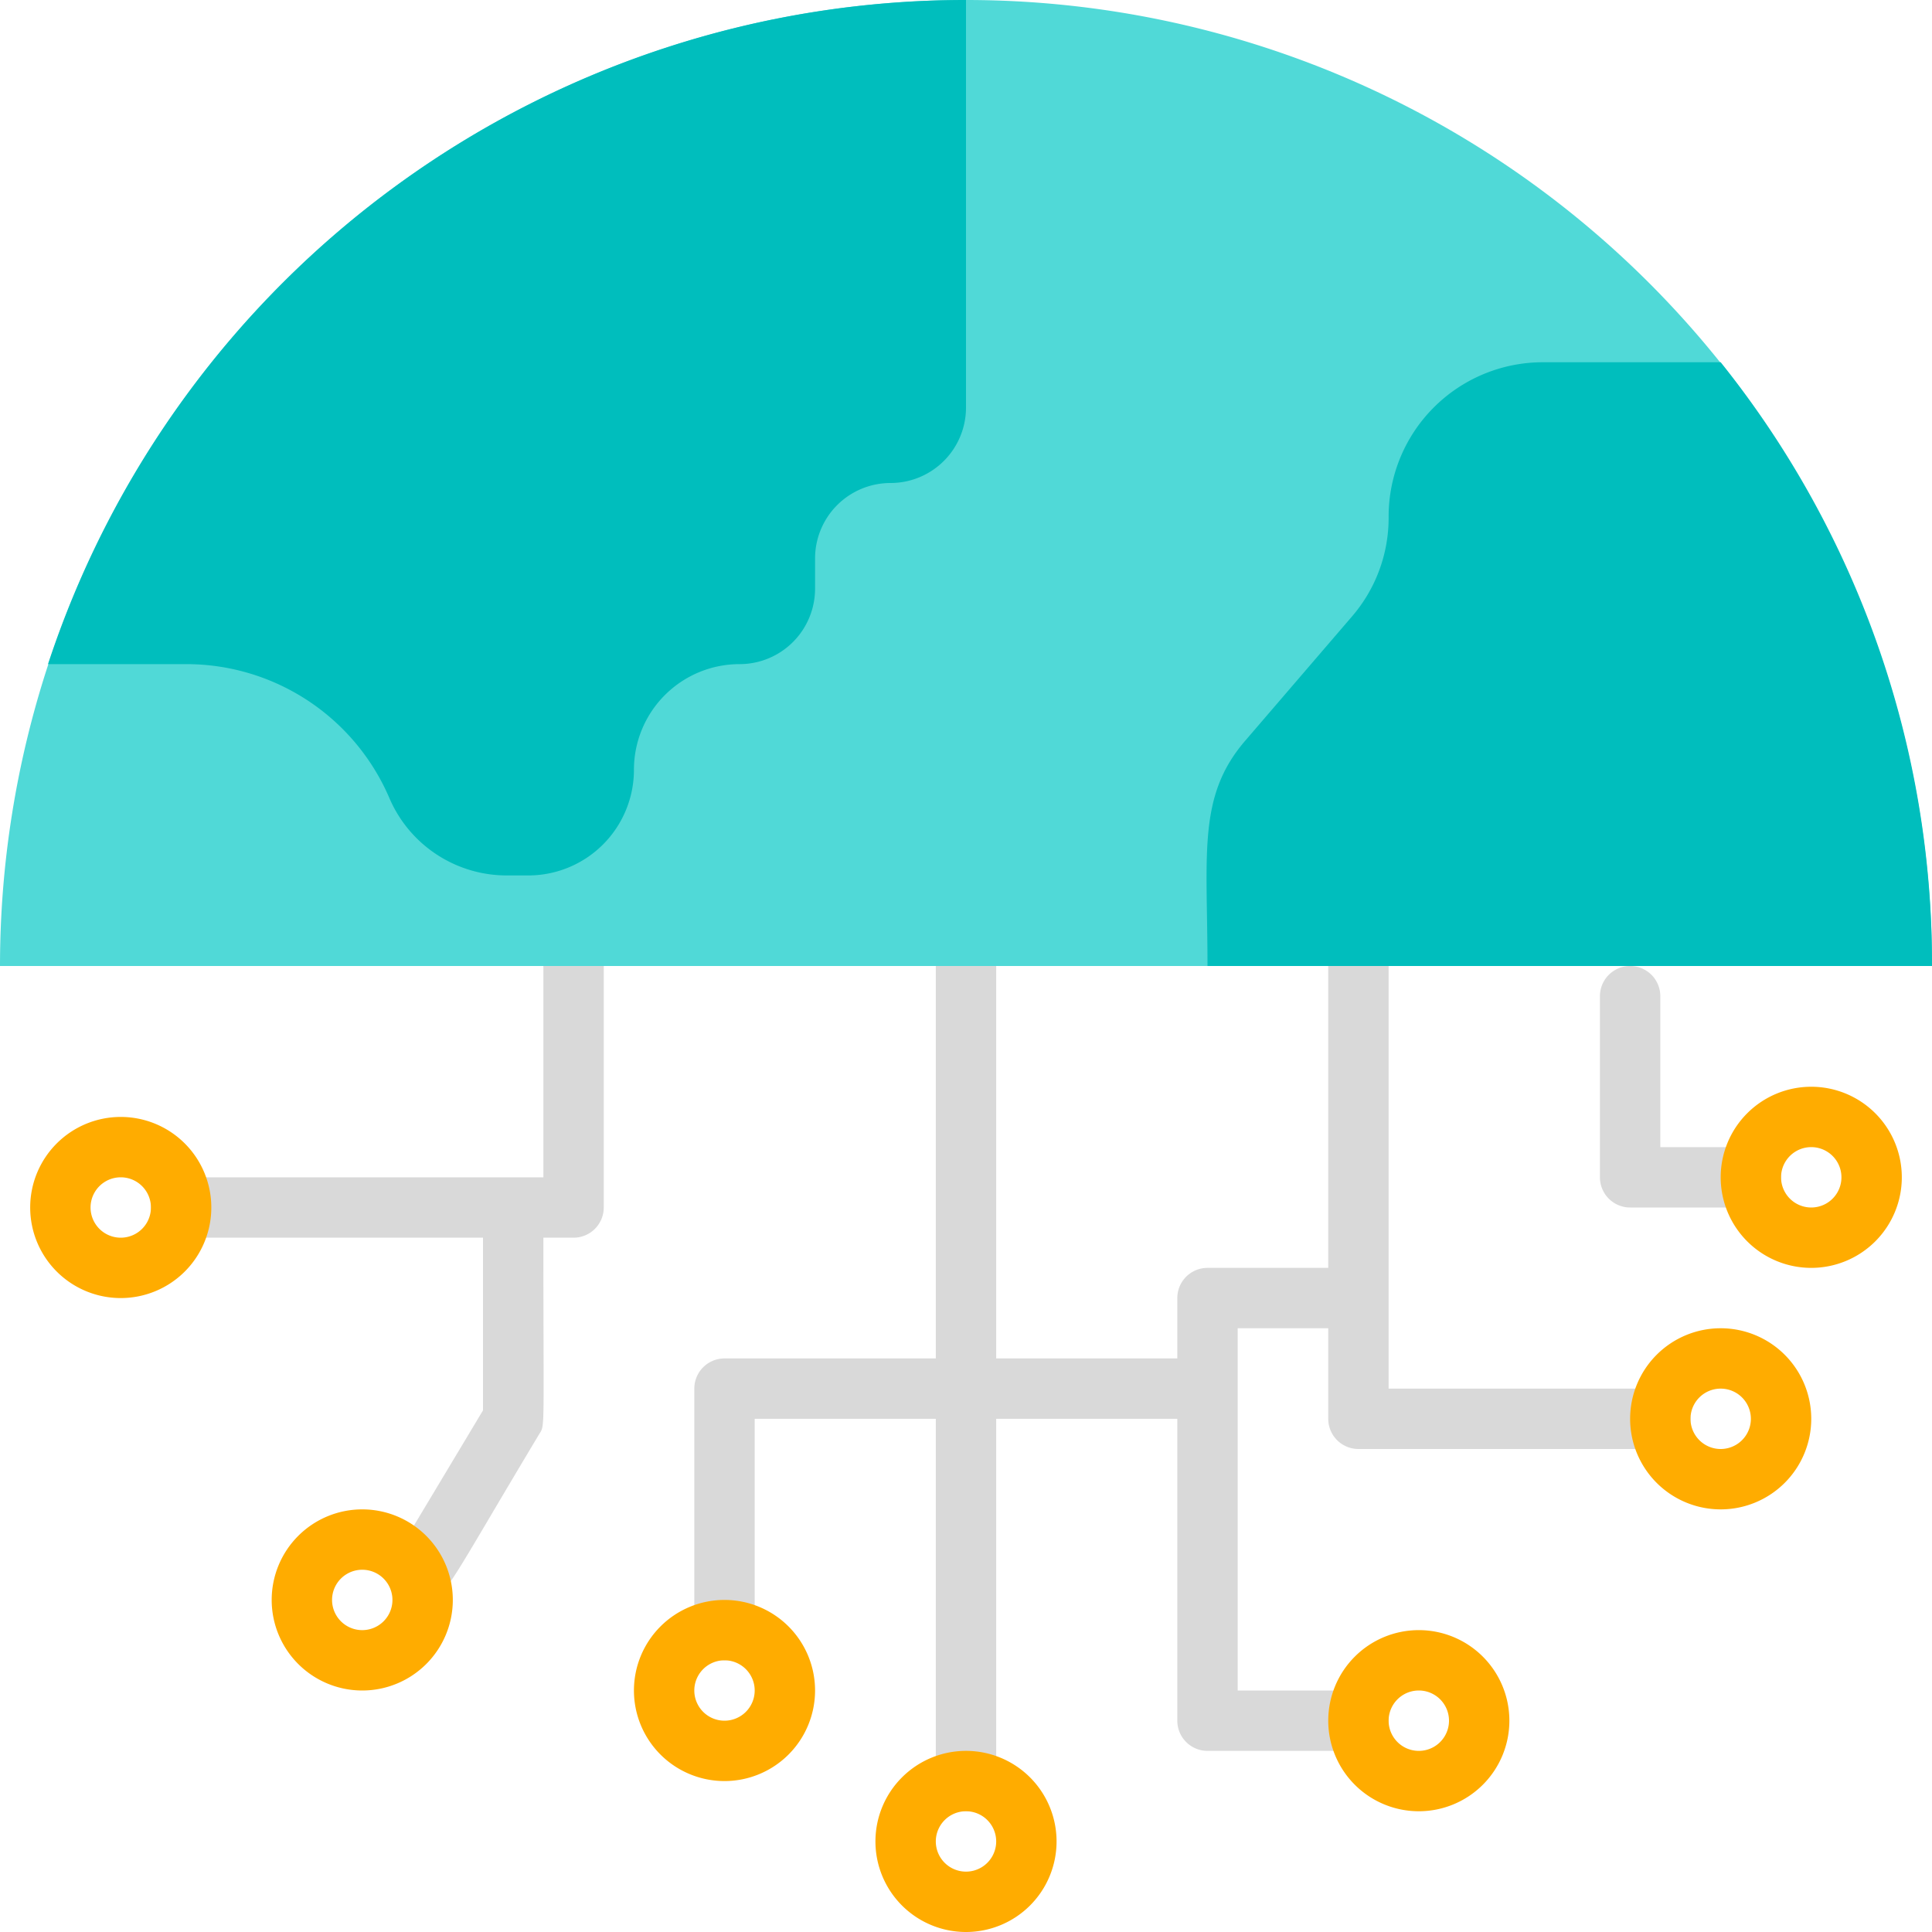 <svg xmlns="http://www.w3.org/2000/svg" viewBox="0 0 64 64"><defs><style>.cls-1{fill:#d9d9d9;}.cls-2{fill:#ffac00;}.cls-3{fill:#50d9d7;}.cls-4{fill:#00bebd;}</style></defs><title>World</title><g id="World"><path class="cls-1" d="M18,32v7H6a1,1,0,0,0,0,2H16v5.72l-2.86,4.77A1,1,0,0,0,14,53c.76,0,.62-.09,3.86-5.49.2-.32.14,0,.14-6.51h1a1,1,0,0,0,1-1V32A1,1,0,0,0,18,32Z"/><path class="cls-1" d="M58,38H55V33a1,1,0,0,0-2,0v6a1,1,0,0,0,1,1h4A1,1,0,0,0,58,38Z"/><path class="cls-1" d="M55,46H46V32a1,1,0,0,0-2,0V42H40a1,1,0,0,0-1,1v2H33V32a1,1,0,0,0-2,0V45H24a1,1,0,0,0-1,1v8a1,1,0,0,0,2,0V47h6V59a1,1,0,0,0,2,0V47h6V57a1,1,0,0,0,1,1h5a1,1,0,0,0,0-2H41V44h3v3a1,1,0,0,0,1,1H55A1,1,0,0,0,55,46Z"/><path class="cls-2" d="M47,60a3,3,0,1,1,3-3A3,3,0,0,1,47,60Zm0-4a1,1,0,0,0,0,2A1,1,0,0,0,47,56Z"/><path class="cls-2" d="M32,64a3,3,0,1,1,3-3A3,3,0,0,1,32,64Zm0-4a1,1,0,0,0,0,2A1,1,0,0,0,32,60Z"/><path class="cls-2" d="M24,59a3,3,0,1,1,3-3A3,3,0,0,1,24,59Zm0-4a1,1,0,0,0,0,2A1,1,0,0,0,24,55Z"/><path class="cls-2" d="M4,43a3,3,0,1,1,3-3A3,3,0,0,1,4,43Zm0-4a1,1,0,0,0,0,2A1,1,0,0,0,4,39Z"/><path class="cls-2" d="M60,42a3,3,0,1,1,3-3A3,3,0,0,1,60,42Zm0-4a1,1,0,0,0,0,2A1,1,0,0,0,60,38Z"/><path class="cls-2" d="M57,50a3,3,0,1,1,3-3A3,3,0,0,1,57,50Zm0-4a1,1,0,0,0,0,2A1,1,0,0,0,57,46Z"/><path class="cls-2" d="M12,56a3,3,0,1,1,3-3A3,3,0,0,1,12,56Zm0-4a1,1,0,0,0,0,2A1,1,0,0,0,12,52Z"/><path class="cls-3" d="M64,32H0a32,32,0,0,1,64,0Z"/><path class="cls-4" d="M64,32H40c0-3.7-.34-5.6,1.23-7.44l3.54-4.12A5,5,0,0,0,46,17.11,5.11,5.11,0,0,1,51.11,12H57A31.85,31.85,0,0,1,64,32Z"/><path class="cls-4" d="M32,0V13.5A2.5,2.5,0,0,1,29.5,16,2.5,2.5,0,0,0,27,18.5v1A2.5,2.5,0,0,1,24.5,22,3.5,3.5,0,0,0,21,25.5,3.5,3.5,0,0,1,17.5,29h-.72a4.23,4.23,0,0,1-3.88-2.56A7.32,7.32,0,0,0,6.17,22H1.59A32,32,0,0,1,32,0Z"/></g></svg>